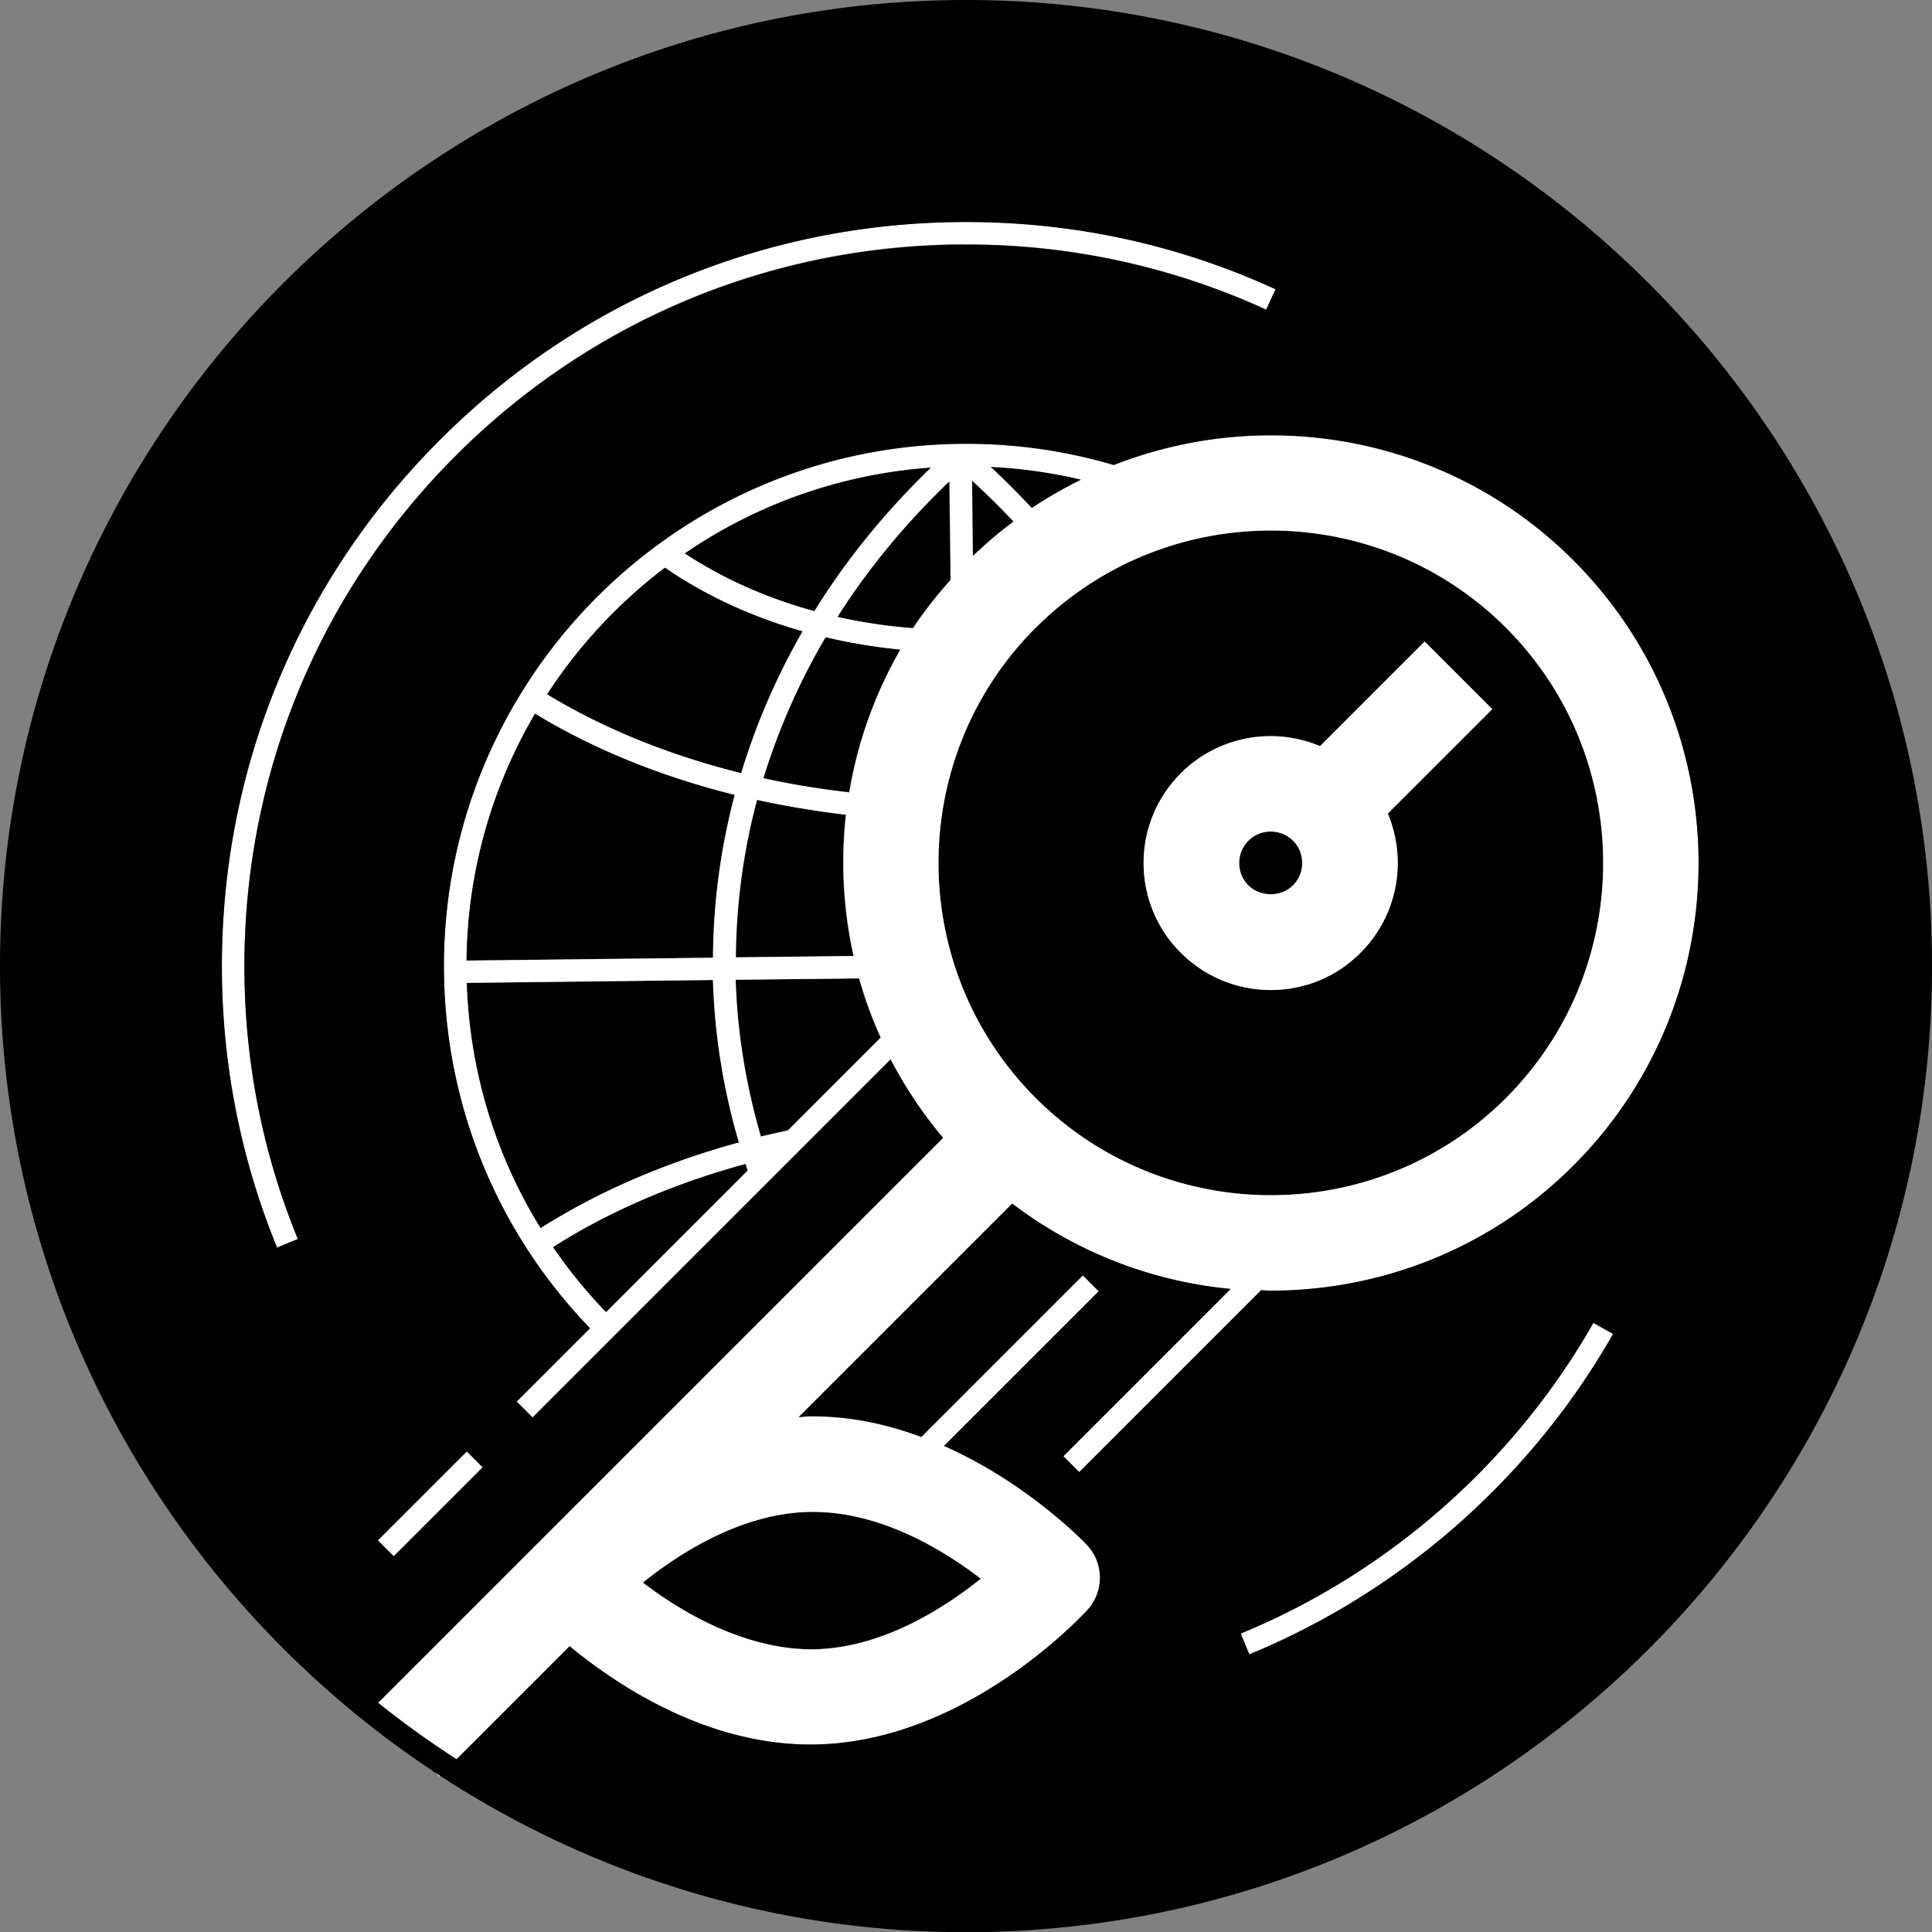 <svg width="100" height="100" fill="none" xmlns="http://www.w3.org/2000/svg">
  <rect width="100%" height="100%" fill="#808080" stroke="none"/>
  <g clip-path="url(#a)">
    <path d="m50.297 24.866.039 3.924a22.161 22.161 0 0 1 2.105-1.789 36.459 36.459 0 0 0-2.154-2.125l.01-.01ZM39.504 40.275c1.443.316 2.925.563 4.447.731a22.059 22.059 0 0 1 2.65-7.393 29.067 29.067 0 0 1-3.875-.642 33.974 33.974 0 0 0-3.222 7.304Zm-4.082-11.633c1.987 1.314 4.26 2.323 6.72 2.995 1.641-2.65 3.667-5.15 6.04-7.433a25.666 25.666 0 0 0-12.76 4.448v-.01Zm13.768 1.374-.06-5.11c-2.263 2.165-4.22 4.517-5.801 7.027 1.265.287 2.58.474 3.914.583a21.95 21.95 0 0 1 1.947-2.5Zm-5.407 12.147a46.353 46.353 0 0 1-4.615-.771 32.48 32.48 0 0 0-1.097 8.153l6.098-.069a22.462 22.462 0 0 1-.396-7.313h.01Zm-1.729 43.2c3.548-.04 6.78-2.096 8.707-3.657-1.947-1.493-5.179-3.46-8.688-3.46h-.108c-3.548.04-6.78 2.096-8.707 3.657 1.966 1.513 5.267 3.47 8.786 3.46h.01Zm-3.815-26.231a33.777 33.777 0 0 1-1.344-8.4l-12.74.148a25.606 25.606 0 0 0 3.825 12.7c2.965-1.898 6.464-3.4 10.269-4.438l-.01-.01Zm13.026-34.967A43.502 43.502 0 0 1 53.4 26.3a22.82 22.82 0 0 1 2.56-1.473 25.587 25.587 0 0 0-4.695-.662ZM27.683 36.934a25.765 25.765 0 0 0-3.548 12.78l12.77-.149c.02-2.846.385-5.673 1.126-8.43-3.815-.95-7.304-2.362-10.338-4.21l-.01.01ZM77.94 56.84c6.711-6.712 6.711-17.633 0-24.344-3.36-3.36-7.758-5.03-12.166-5.03s-8.816 1.68-12.167 5.03c-6.71 6.711-6.71 17.632 0 24.343 6.711 6.711 17.632 6.711 24.343 0h-.01ZM61.12 40.017a6.575 6.575 0 0 1 7.205-1.404l5.416-5.416 3.499 3.499-5.407 5.406c.336.8.514 1.67.514 2.56 0 1.76-.682 3.41-1.927 4.645a6.569 6.569 0 0 1-4.645 1.927 6.51 6.51 0 0 1-4.645-1.927 6.569 6.569 0 0 1-1.928-4.645c0-1.75.682-3.41 1.928-4.645h-.01Z" fill="#000"/>
    <path d="M66.92 45.82a1.63 1.63 0 0 0 .475-1.157c0-.435-.168-.85-.475-1.156a1.64 1.64 0 0 0-1.156-.475c-.415 0-.84.158-1.156.475a1.63 1.63 0 0 0-.475 1.156c0 .435.168.85.475 1.156.612.613 1.69.613 2.312 0Zm-28.563-5.802a35.359 35.359 0 0 1 3.183-7.344c-2.62-.74-5.04-1.858-7.136-3.3a26.254 26.254 0 0 0-6.108 6.562c2.945 1.789 6.345 3.163 10.051 4.082h.01Zm-.297 10.703a32.402 32.402 0 0 0 1.305 8.115c.465-.11.93-.218 1.394-.317l4.813-4.813a22.725 22.725 0 0 1-1.117-3.064l-6.394.07v.01Zm.525 9.528c-3.697 1.008-7.097 2.47-9.973 4.31a26.085 26.085 0 0 0 2.748 3.37l7.333-7.334c-.04-.119-.069-.227-.108-.346Z" fill="#000"/>
    <path d="M65.774 51.245c1.76 0 3.41-.681 4.645-1.927a6.569 6.569 0 0 0 1.927-4.645c0-.9-.178-1.76-.514-2.56l5.407-5.406-3.5-3.499-5.415 5.416a6.575 6.575 0 0 0-7.205 1.404 6.528 6.528 0 0 0-1.928 4.645c0 1.75.682 3.41 1.928 4.645a6.569 6.569 0 0 0 4.645 1.927h.01Zm-1.156-7.728a1.639 1.639 0 0 1 1.156-.475c.415 0 .84.158 1.156.475.307.306.475.721.475 1.156 0 .435-.168.85-.475 1.156-.613.613-1.69.613-2.313 0a1.63 1.63 0 0 1-.474-1.156c0-.435.168-.85.475-1.156ZM24.157 75.13l-4.605 4.606.824.825 4.606-4.606-.825-.824Zm-1.415 16.825.04-.04c-.08-.05-.159-.099-.228-.148l.188.188Z" fill="#fff"/>
    <path d="M29.482 85.215c2.382 1.966 7.017 5.09 12.463 5.09h.158c7.867-.09 13.936-6.701 14.193-6.978a2.47 2.47 0 0 0-.04-3.36c-.178-.188-3.083-3.213-7.393-5.12l8.006-8.006-.82-.82-8.362 8.361c-1.72-.632-3.607-1.067-5.613-1.067h-.159c-.197 0-.385.03-.573.04l11.05-11.05a22.097 22.097 0 0 0 11.306 4.418l-8.657 8.658.82.82 9.409-9.409c.168 0 .336.02.504.02 5.673 0 11.346-2.155 15.665-6.474 8.638-8.638 8.638-22.692 0-31.33-6.424-6.424-15.833-8.055-23.79-4.932a26.522 26.522 0 0 0-7.946-1.097C34.8 23.147 22.811 35.412 22.98 50.316c.079 6.938 2.767 13.462 7.56 18.443l-3.795 3.795.82.82 18.532-18.531a22.24 22.24 0 0 0 2.718 4.062L19.569 88.15a51.544 51.544 0 0 0 4.062 2.925l5.851-5.85v-.01Zm12.493-6.958h.108c3.509 0 6.731 1.957 8.688 3.459-1.937 1.552-5.16 3.617-8.707 3.657-3.529.01-6.82-1.947-8.787-3.46 1.938-1.551 5.16-3.617 8.708-3.656h-.01Zm-17.83-28.544a25.664 25.664 0 0 1 3.548-12.779c3.034 1.849 6.533 3.262 10.338 4.21a33.766 33.766 0 0 0-1.127 8.431l-12.769.148.01-.01Zm12.76 1.018a33.298 33.298 0 0 0 1.344 8.401c-3.796 1.038-7.294 2.55-10.27 4.438-2.351-3.795-3.666-8.144-3.824-12.7l12.74-.148.01.01Zm2.273-9.33c1.492.327 3.034.584 4.615.771a22.192 22.192 0 0 0 .396 7.314l-6.099.07a32.48 32.48 0 0 1 1.098-8.154h-.01Zm4.783-.385a45.382 45.382 0 0 1-4.447-.731 34.19 34.19 0 0 1 3.222-7.304c1.255.296 2.55.514 3.874.642a22.06 22.06 0 0 0-2.649 7.393Zm5.189-16.11.06 5.11c-.712.8-1.374 1.63-1.948 2.5a27.854 27.854 0 0 1-3.913-.583c1.59-2.51 3.538-4.862 5.801-7.027Zm-6.987 6.73c-2.461-.671-4.735-1.68-6.721-2.994a25.763 25.763 0 0 1 12.76-4.447c-2.373 2.293-4.399 4.783-6.04 7.432v.01Zm8.193-2.846-.04-3.923a39.754 39.754 0 0 1 2.155 2.125 22.398 22.398 0 0 0-2.105 1.788l-.01.01Zm3.054-2.49a43.502 43.502 0 0 0-2.135-2.135 25.58 25.58 0 0 1 4.695.662c-.88.435-1.74.92-2.56 1.473Zm-18.996 3.073c2.095 1.444 4.517 2.56 7.136 3.302a34.839 34.839 0 0 0-3.183 7.343c-3.706-.92-7.106-2.293-10.051-4.082a26.075 26.075 0 0 1 6.108-6.563h-.01Zm-5.792 35.175c2.876-1.838 6.276-3.3 9.973-4.309.04.119.069.228.108.346L31.37 67.92a26.086 26.086 0 0 1-2.748-3.37ZM40.78 58.51c-.465.099-.93.207-1.394.316-.78-2.688-1.225-5.406-1.304-8.114l6.394-.07a21.451 21.451 0 0 0 1.117 3.064L40.78 58.52v-.01Zm12.838-26.023c3.36-3.36 7.759-5.03 12.167-5.03 4.408 0 8.816 1.68 12.166 5.03 6.711 6.71 6.711 17.632 0 24.343-6.71 6.71-17.632 6.71-24.343 0-6.71-6.711-6.71-17.632 0-24.343h.01Z" fill="#fff"/>
    <path d="M49.852 12.65h.158a37.113 37.113 0 0 1 15.527 3.37l.484-1.057a38.27 38.27 0 0 0-16.011-3.479h-.158c-10.289.04-19.945 4.082-27.19 11.386-7.244 7.304-11.217 16.99-11.177 27.278.02 4.991.978 9.844 2.856 14.42l1.077-.445a37.099 37.099 0 0 1-2.767-13.985c-.04-9.972 3.805-19.371 10.832-26.457 7.027-7.087 16.387-11 26.369-11.04v.01Zm14.36 71.902.445 1.077c7.897-3.251 14.588-9.142 18.828-16.584l-1.018-.573c-4.112 7.215-10.595 12.927-18.255 16.08Z" fill="#fff"/>
    <path d="M50 0C22.425 0 0 22.425 0 50c0 17.434 8.984 32.813 22.554 41.767.079.05.158.099.227.148A49.69 49.69 0 0 0 50 100.01c27.575 0 50-22.425 50-50S77.575 0 50 0ZM15.418 64.133l-1.077.445a38.391 38.391 0 0 1-2.856-14.42c-.04-10.288 3.923-19.974 11.178-27.278 7.244-7.304 16.9-11.346 27.189-11.386h.158c5.584 0 10.97 1.167 16.011 3.48l-.484 1.057a37.113 37.113 0 0 0-15.527-3.37h-.158c-9.973.04-19.342 3.963-26.37 11.04-7.026 7.086-10.87 16.475-10.831 26.457.02 4.843.949 9.547 2.767 13.985v-.01Zm33.396-5.238a22.24 22.24 0 0 1-2.718-4.062L27.565 73.364l-.82-.82 3.795-3.795c-4.804-4.981-7.482-11.504-7.561-18.443-.168-14.904 11.82-27.169 26.724-27.337 2.718-.03 5.387.346 7.947 1.097 7.956-3.123 17.375-1.492 23.789 4.932 8.638 8.638 8.638 22.692 0 31.33-4.319 4.32-9.992 6.474-15.665 6.474-.168 0-.336-.02-.504-.02l-9.41 9.409-.82-.82 8.658-8.658a22.077 22.077 0 0 1-11.306-4.418l-11.05 11.05c.188-.01.376-.03.573-.04h.159c2.006 0 3.904.425 5.613 1.067l8.362-8.36.82.82-8.006 8.005c4.3 1.907 7.215 4.932 7.393 5.12.89.938.9 2.401.04 3.36-.257.277-6.326 6.889-14.193 6.978h-.158c-5.456 0-10.081-3.124-12.463-5.09l-5.85 5.85a47.522 47.522 0 0 1-4.063-2.925l29.245-29.245v.01ZM19.559 79.729l4.606-4.605.82.82-4.605 4.605-.82-.82Zm45.108 5.9-.445-1.077c7.66-3.153 14.143-8.865 18.255-16.08l1.018.573c-4.24 7.442-10.931 13.333-18.828 16.585Z" fill="#000"/>
  </g>
  <defs>
    <clipPath id="a">
      <path fill="#fff" d="M0 0h100v100H0z"/>
    </clipPath>
  </defs>
</svg>
